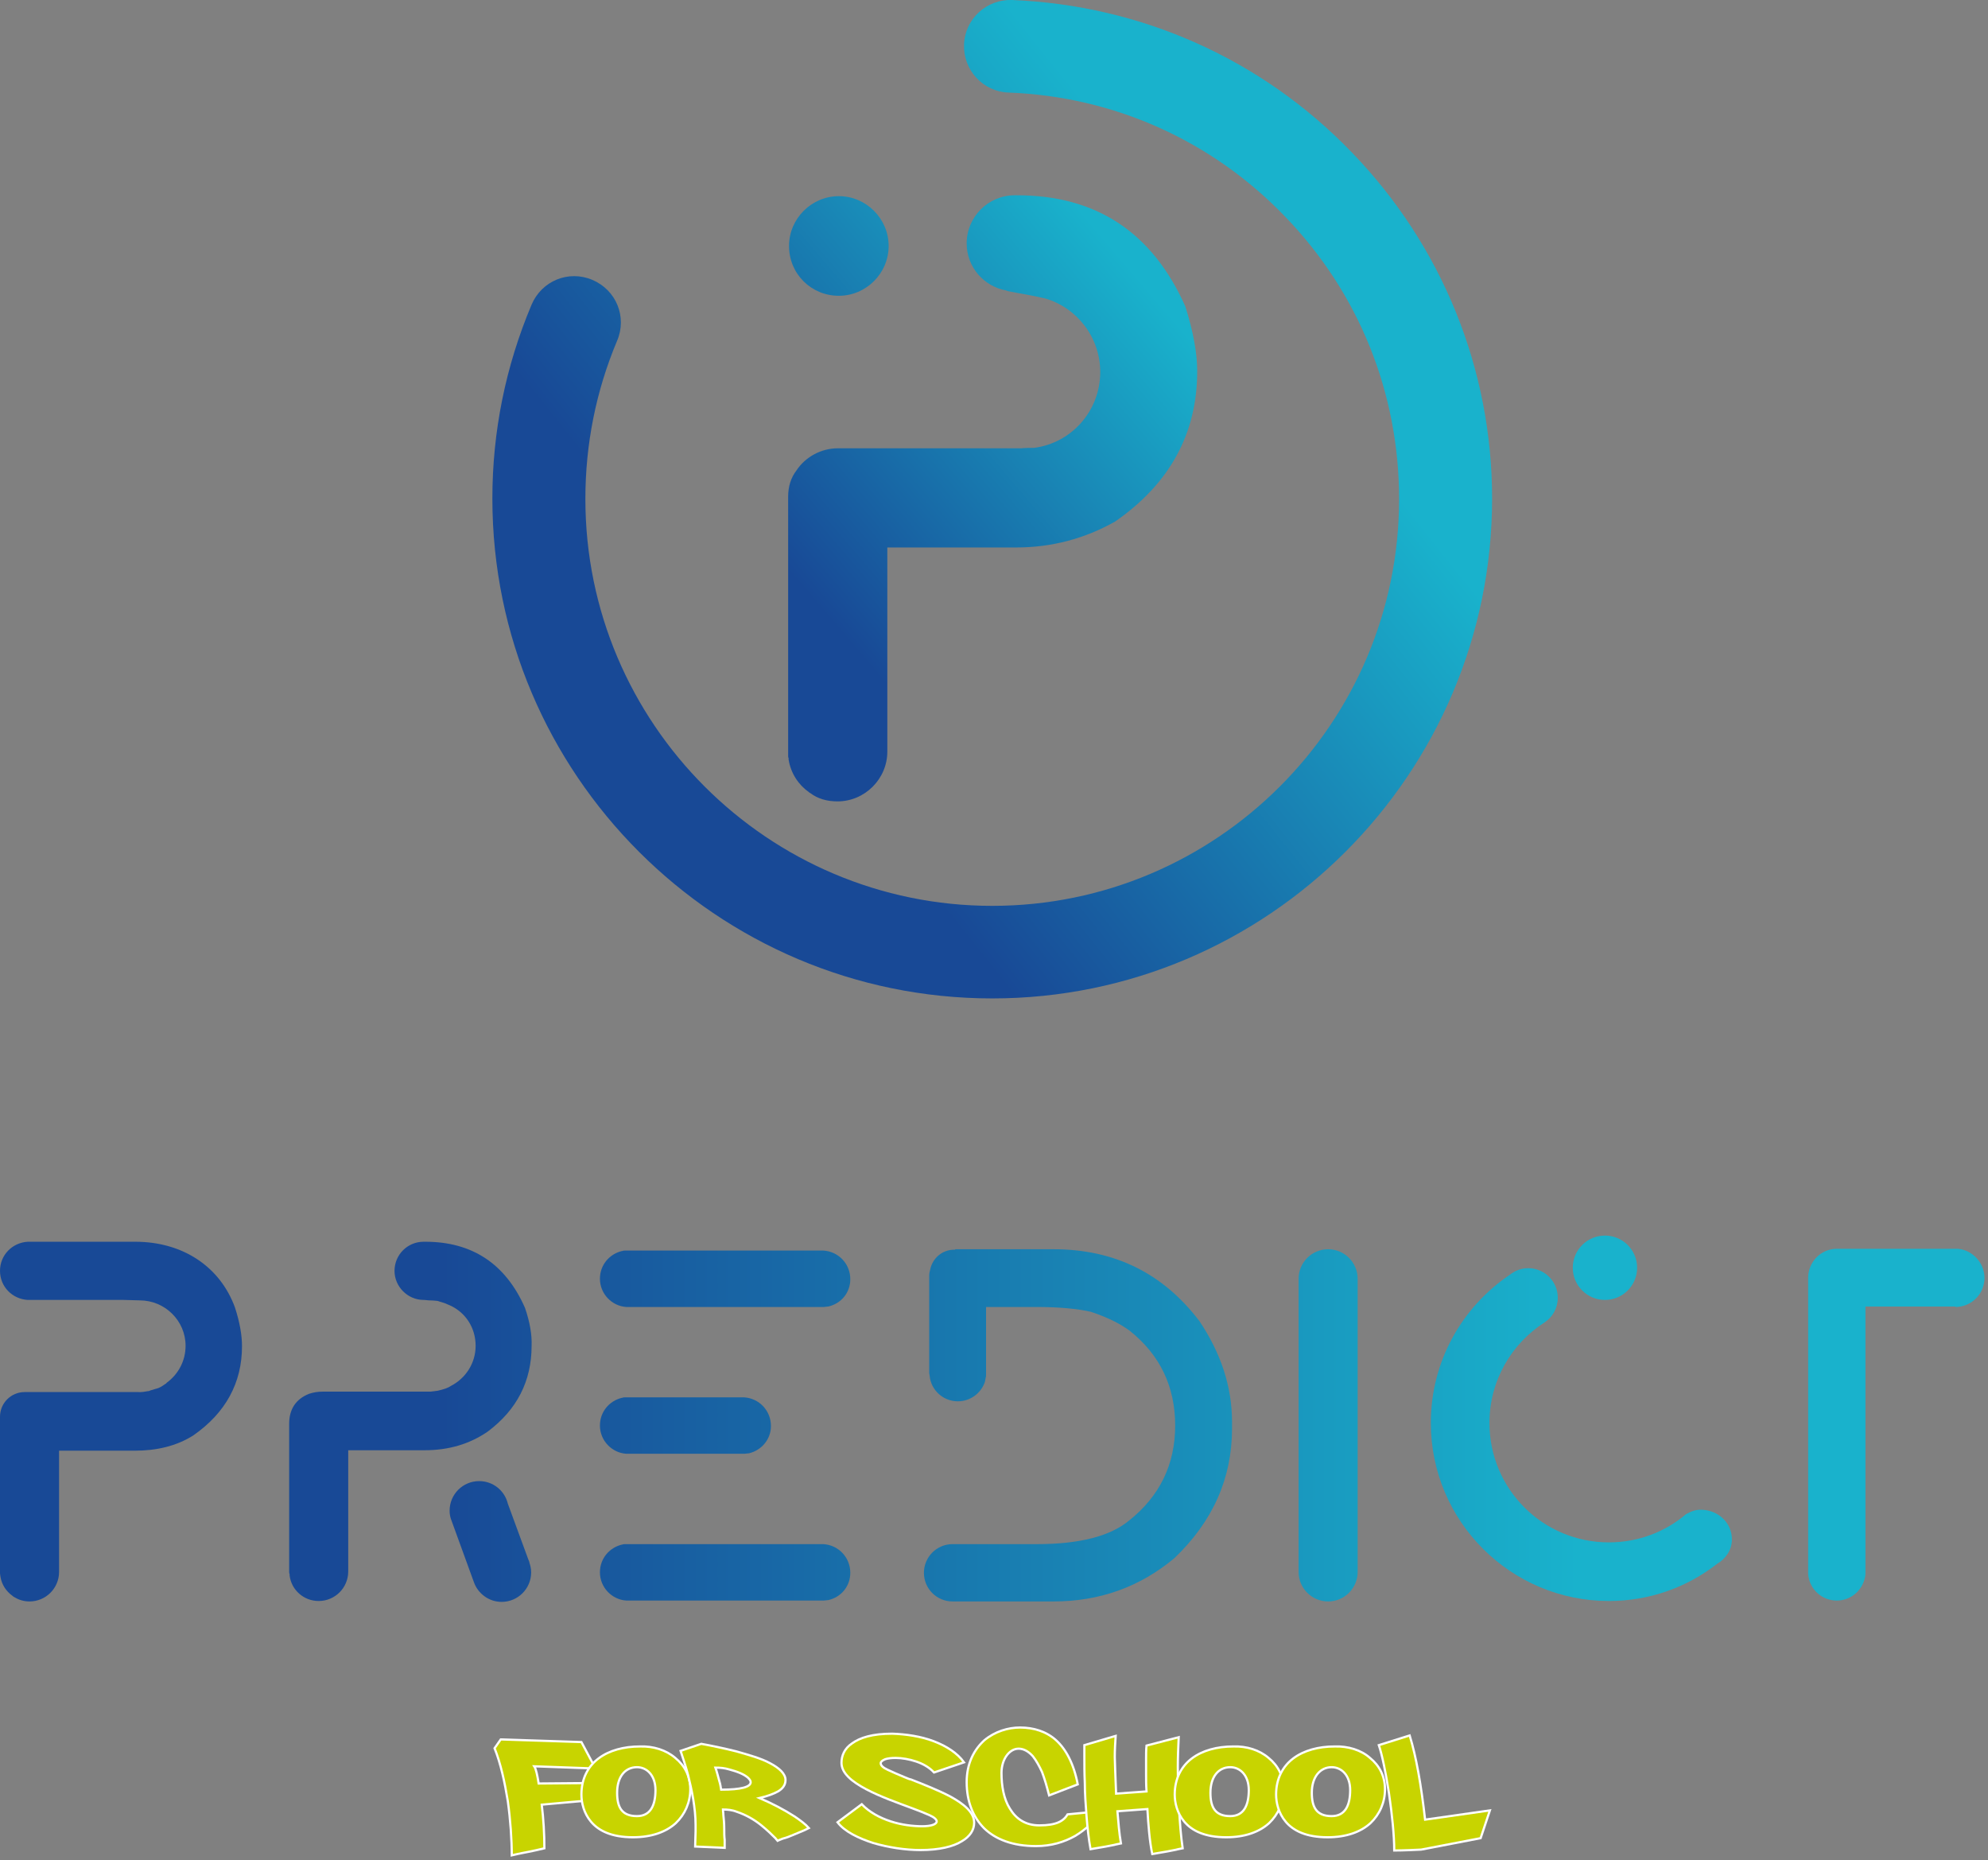 <svg xmlns="http://www.w3.org/2000/svg" width="451" height="422" viewBox="0 0 451 422" fill="none"><rect x="0" y="0" width="451" height="422" fill="#808080" stroke="none"/><path d="M236.6 67.6L237.1 67.7C244.3 69.8 249.6 76.5 249.6 84.4C249.6 93.2 243.1 100.5 234.6 101.6C232.4 101.6 231.7 101.7 231.7 101.7H191.8C191.5 101.7 191.2 101.7 190.8 101.7C190.6 101.7 190.4 101.7 190.1 101.7C186.2 101.7 182.7 103.7 180.7 106.7C179.4 108.4 178.8 110.4 178.8 112.7V170.3C178.8 170.4 178.8 170.4 178.8 170.4V170.5C178.8 170.6 178.8 170.7 178.8 170.9C178.8 171.1 178.8 171.3 178.8 171.4C178.8 171.6 178.8 171.8 178.9 172C178.9 172.1 178.9 172.2 178.9 172.3C179.4 175.4 181.1 178 183.5 179.7L183.6 179.8C183.7 179.8 183.7 179.9 183.8 179.9C185.5 181.2 187.6 181.8 190 181.8C196.2 181.8 201.3 176.7 201.3 170.5C201.3 170.2 201.3 170 201.3 169.7C201.3 169.4 201.3 169.1 201.3 168.8V124.2H230.5C238.6 124.2 246.1 122.2 253 118.3C265.4 109.7 271.6 98.3 271.6 84.2C271.6 80.1 270.7 75.2 268.9 69.5C261.4 52.7 248.7 44.3 230.7 44.3C230.5 44.3 230.4 44.3 230.2 44.3C224.2 44.3 219.3 49.2 219.3 55.2C219.3 60.6 223.2 65 228.3 65.9C228.2 66.1 233.3 66.8 236.6 67.6Z" fill="url(#paint0_linear_5_26)"></path><path d="M306.7 34.6C286.3 13.4 258.9 1.2 229.6 7.41938e-06C223.8 -0.2 218.9 4.3 218.7 10.1C218.5 15.9 223 20.8 228.8 21C252.7 21.9 275 31.9 291.6 49.2C308.3 66.5 317.4 89.2 317.4 113.2C317.4 164.1 276 205.5 225.1 205.5C174.2 205.5 132.8 164.1 132.8 113.2C132.8 100.8 135.2 88.7 140 77.3C142.3 71.9 139.8 65.8 134.4 63.5C129 61.2 122.9 63.7 120.6 69.1C114.7 83.1 111.7 97.9 111.7 113.1C111.7 175.6 162.6 226.5 225.1 226.5C287.6 226.5 338.5 175.6 338.5 113.1C338.5 83.8 327.2 55.8 306.7 34.6Z" fill="url(#paint1_linear_5_26)"></path><path d="M190.3 67.1C196.5 67.1 201.6 62 201.6 55.8C201.6 49.6 196.5 44.5 190.3 44.5C184.1 44.5 179 49.6 179 55.8C179 62.1 184 67.1 190.3 67.1Z" fill="url(#paint2_linear_5_26)"></path><path d="M0 322.3V321.4C0 318.3 2.5 315.8 5.6 315.8H7.7H31.4C31.4 315.8 32 315.9 33.5 315.6C33.8 315.6 34 315.5 34.2 315.4C34.7 315.3 35.1 315.1 35.6 315C35.7 315 35.8 314.9 35.9 314.9C36.4 314.7 36.9 314.4 37.3 314.1C37.4 314 37.5 314 37.6 313.9C37.7 313.9 37.7 313.8 37.8 313.7C40.4 311.8 42.1 308.8 42.1 305.3C42.1 299.6 37.4 295 31.7 295L28.1 294.9H6.3C2.8 294.7 0 291.9 0 288.3C0 284.7 2.8 281.9 6.3 281.7C6.3 281.7 6.5 281.7 6.7 281.7H30.3H30.7C41.4 281.7 49.9 287.3 53.3 296.6C54.4 300 54.9 302.9 54.9 305.4C54.9 313.7 51.2 320.5 43.9 325.6C40 328.1 35.4 329.1 30.6 329.1H13.4V355.6V356.6C13.4 360.3 10.4 363.3 6.7 363.3C5.3 363.3 4.2 362.9 3.2 362.3C3.1 362.2 3 362.2 2.9 362.1C2.9 362.1 2.9 362.1 2.8 362C1.4 361 0.4 359.5 0.1 357.7C0.1 357.5 0 357.2 0 356.8L0 322.3Z" fill="url(#paint3_linear_5_26)"></path><path d="M119.1 296.7C114.7 286.7 107.1 281.7 96.5 281.7C96.4 281.7 96.3 281.7 96.3 281.7C96.2 281.7 96.2 281.7 96.1 281.7C92.4 281.7 89.5 284.7 89.5 288.3C89.5 291.9 92.5 294.9 96.1 294.9C96.1 294.9 96.5 294.9 97.3 295C97.3 295 98.2 295 99 295.1C99.3 295.1 99.5 295.2 99.8 295.3C100.1 295.4 100.5 295.5 100.8 295.6C101.1 295.7 101.3 295.8 101.5 295.9C101.6 295.9 101.9 296.1 102 296.1C105.6 297.7 107.9 301.2 107.9 305.3C107.9 309.3 105.6 312.7 102.3 314.4C102.1 314.5 102 314.6 101.8 314.7C101.6 314.8 101.3 314.9 101.1 315C100.8 315.1 100.4 315.2 100.1 315.3C99.8 315.4 99.6 315.4 99.3 315.5C98.8 315.6 98.3 315.6 97.7 315.7C97.7 315.7 97.7 315.7 97.6 315.7C97.4 315.7 97.3 315.7 97.1 315.7H73.3C72 315.7 71 315.9 70.1 316.2C67.1 317.4 65.6 319.7 65.6 323V356.2C65.6 356.3 65.6 356.3 65.6 356.4V356.5C65.6 356.7 65.6 356.9 65.7 357.1C65.7 357.2 65.7 357.3 65.7 357.4C66.1 360.7 68.9 363.2 72.3 363.2C76 363.2 79 360.2 79 356.5C79 356.3 79 356.1 79 355.9V329H96.3C101.8 329 106.5 327.6 110.6 324.8C117.3 319.8 120.6 313.3 120.6 305.3C120.7 302.8 120.2 299.9 119.1 296.7Z" fill="url(#paint4_linear_5_26)"></path><path d="M120.1 354.5V354.4C120 354.2 120 354 119.9 353.9L115.2 341.1C114.5 338.2 111.9 336 108.7 336C105 336 102 339 102 342.7C102 343.4 102.1 344 102.3 344.6L107.5 358.9C108.4 361.5 110.9 363.4 113.8 363.4C117.5 363.4 120.5 360.4 120.5 356.7C120.5 355.8 120.3 355.1 120.1 354.5Z" fill="url(#paint5_linear_5_26)"></path><path d="M216.7 283.4H239C252.8 283.4 263.8 288.8 272.1 299.7C277 307 279.5 314.6 279.5 322.6V324.1C279.5 335.4 275.1 345.2 266.4 353.5C258.6 360 249.5 363.3 239 363.3H216.7H216.1C212.5 363.3 209.6 360.4 209.6 356.8C209.6 353.3 212.4 350.4 215.9 350.3H216.1H216.2H216.3H235.2C244.9 350.3 251.9 348.5 256.2 344.9C263.1 339.4 266.6 332.2 266.6 323.4C266.6 314.6 263.2 307.4 256.3 301.9C254 300.2 251.1 298.8 247.5 297.6C244.5 296.9 240.3 296.5 235.1 296.5H223.7V311.4C223.7 311.5 223.7 311.6 223.7 311.7C223.7 312 223.7 312.3 223.6 312.6C223.6 312.8 223.5 313 223.5 313.2C223.5 313.3 223.4 313.5 223.4 313.6C222.5 316.1 220.1 317.9 217.3 317.9C214 317.9 211.2 315.4 210.9 312.1C210.9 311.9 210.8 311.7 210.8 311.5V289.4C210.8 288.9 210.9 288.5 211 288.1C211.5 285.5 213.7 283.5 216.5 283.5H216.7V283.4Z" fill="url(#paint6_linear_5_26)"></path><path d="M192.9 290.2C192.9 286.7 190.2 283.9 186.8 283.7H142.4C142.2 283.7 142 283.7 141.8 283.7C141.6 283.7 141.4 283.7 141.2 283.8C141.2 283.8 141.2 283.8 141.1 283.8C138.2 284.5 136.1 287 136.1 290.1C136.1 293.5 138.8 296.3 142.1 296.5C142.2 296.5 142.4 296.5 142.5 296.5C142.7 296.5 142.8 296.5 142.9 296.5H185.9C186 296.5 186.2 296.5 186.3 296.5C186.4 296.5 186.6 296.5 186.7 296.5H186.8H186.9C187.2 296.5 187.5 296.4 187.8 296.4H187.9C190.9 295.7 192.9 293.2 192.9 290.2Z" fill="url(#paint7_linear_5_26)"></path><path d="M174.9 323.5C174.9 320 172.2 317.2 168.8 317H142.4C142.2 317 142 317 141.8 317C141.6 317 141.4 317 141.2 317.1C141.2 317.1 141.2 317.1 141.1 317.1C138.2 317.8 136.1 320.3 136.1 323.4C136.1 326.8 138.8 329.6 142.1 329.8C142.2 329.8 142.4 329.8 142.5 329.8C142.7 329.8 142.8 329.8 142.9 329.8H167.9C168 329.8 168.2 329.8 168.3 329.8C168.5 329.8 168.6 329.8 168.7 329.8H168.8H168.9C169.2 329.8 169.5 329.7 169.8 329.7H169.9C172.8 329 174.9 326.5 174.9 323.5Z" fill="url(#paint8_linear_5_26)"></path><path d="M301.3 283.4C297.6 283.4 294.6 286.4 294.6 290.1V356.6C294.6 360.3 297.6 363.3 301.3 363.3C305 363.3 308 360.3 308 356.6V290.1C308 286.4 305 283.4 301.3 283.4Z" fill="url(#paint9_linear_5_26)"></path><path d="M364.1 294.9C368.132 294.9 371.4 291.632 371.4 287.6C371.4 283.568 368.132 280.3 364.1 280.3C360.068 280.3 356.8 283.568 356.8 287.6C356.8 291.632 360.068 294.9 364.1 294.9Z" fill="url(#paint10_linear_5_26)"></path><path d="M443.6 296.5C447.2 296.5 450.2 293.6 450.2 289.9C450.2 286.5 447.5 283.6 444.2 283.3C444.1 283.3 443.9 283.3 443.8 283.3H416.7H416.5C413.1 283.4 410.3 286.2 410.2 289.7V356.2V357C410.4 360.4 413.2 363.1 416.7 363.1C419.9 363.1 422.5 360.8 423.1 357.8C423.2 357.4 423.2 357 423.2 356.6V296.4H442.7H443.6V296.5Z" fill="url(#paint11_linear_5_26)"></path><path d="M392.9 349.2C392.9 345.5 389.9 342.7 386.2 342.5C384.7 342.4 383.6 342.9 382.5 343.5C377.8 347.5 371.7 349.9 365 349.9C350 349.9 337.9 337.8 337.9 322.8C337.9 313.2 342.9 304.8 350.4 300C352.2 298.8 353.4 296.8 353.4 294.4C353.4 290.7 350.4 287.7 346.7 287.7C345.1 287.7 343.8 288.2 342.5 289.2C331.7 296.5 324.6 308.8 324.6 322.8C324.6 345.1 342.7 363.2 365 363.2C374.2 363.2 382.7 360.1 389.5 354.8C391.5 353.6 392.9 351.7 392.9 349.2Z" fill="url(#paint12_linear_5_26)"></path><path d="M192.9 356.8C192.9 353.3 190.2 350.5 186.8 350.3H142.4C142.2 350.3 142 350.3 141.8 350.3C141.6 350.3 141.4 350.3 141.2 350.4C141.2 350.4 141.2 350.4 141.1 350.4C138.2 351.1 136.1 353.6 136.1 356.7C136.1 360.1 138.8 362.9 142.1 363.1C142.2 363.1 142.4 363.1 142.5 363.1C142.7 363.1 142.8 363.1 142.9 363.1H185.9C186 363.1 186.2 363.1 186.3 363.1C186.4 363.1 186.6 363.1 186.7 363.1H186.8H186.9C187.2 363.1 187.5 363 187.8 363H187.9C190.9 362.3 192.9 359.8 192.9 356.8Z" fill="url(#paint13_linear_5_26)"></path><path d="M135.1 401.2L121.2 400.7C121.6 401.3 121.9 402.7 122.2 404.6L133.9 404.5L132.9 408.5L122.9 409.4C123.3 412.6 123.5 416.1 123.5 419.3C122.2 419.6 121 419.9 119.9 420.1C119 420.3 118.2 420.4 117.4 420.6L116.1 420.9C116.1 417.3 115.8 412.9 115.2 408.6C114.5 404.3 113.6 400.1 112.2 396.6L113.6 394.6L131.9 395.2L135.1 401.2Z" fill="#C8D400" stroke="white" stroke-width="0.5" stroke-miterlimit="10"></path><path d="M153.2 398.8C155.3 400.5 156.6 402.9 156.6 405.9C156.6 408.9 155.4 411.6 153.3 413.6C151.1 415.6 147.8 416.8 143.6 416.8C138.7 416.8 135.8 415.3 134.1 413.3C132.4 411.3 131.9 408.9 131.9 407.1C131.9 403.5 133.4 400.7 135.8 398.9C138.2 397.1 141.5 396.2 145.2 396.2C148.2 396.1 151.1 397 153.2 398.8ZM140 406.7C140 409.9 141 412 144.5 412C147.6 412 148.7 409.5 148.7 406.1C148.7 402.7 146.7 400.9 144.5 400.9C141.8 400.9 140 403.1 140 406.7Z" fill="#C8D400" stroke="white" stroke-width="0.5" stroke-miterlimit="10"></path><path d="M159.1 395.6C161.3 396 164.2 396.6 167 397.3C169.8 398.1 172.7 398.9 174.7 400C176.8 401.1 178.2 402.4 178.2 403.8C178.2 405 177.5 405.8 176.5 406.4C175.4 407 174 407.5 172.3 407.9C175.3 409.2 177.8 410.5 180.3 412.1C181.6 413 182.7 413.8 183.5 414.7C183.5 414.7 183.1 414.9 182.5 415.2L180.1 416.2C179.2 416.6 178.4 416.9 177.6 417.1C176.8 417.4 176.4 417.6 176.4 417.6L175.9 417C175.2 416.3 174.1 415.2 172.6 414C171.1 412.8 169.2 411.7 167.1 411C166.1 410.6 165 410.5 164 410.5C164 410.8 164.1 411.2 164.1 411.7C164.2 412.6 164.3 413.7 164.3 414.9C164.3 415.8 164.3 416.6 164.4 417.4V419.2L157.7 418.9C157.7 417.7 157.8 416.6 157.8 415.5V414C157.8 410.1 156.9 405.9 156.1 402.7C155.6 400.8 155 399 154.4 397.2L159.1 395.6ZM163.2 404.1C163.4 404.7 163.5 405.4 163.6 406C168.1 406 170.3 405.4 170.3 404.3C170.3 404 170.1 403.7 169.7 403.3C168.8 402.5 167.3 401.9 165.4 401.4C164.4 401.1 163.4 401 162.3 401C162.6 401.8 162.9 403 163.2 404.1Z" fill="#C8D400" stroke="white" stroke-width="0.5" stroke-miterlimit="10"></path><path d="M211.8 395C214.7 396.1 217.2 397.7 218.7 399.8L211.9 402.1C210.8 400.9 209.3 400.1 207.8 399.6C206.3 399.1 204.6 398.8 203.2 398.8C202.2 398.8 201.4 398.9 200.8 399.1C200.1 399.4 199.8 399.7 199.8 400C199.8 400.5 200.3 401 201.4 401.5C202.5 402 203.8 402.6 205.3 403.2C205.8 403.4 206.2 403.6 206.7 403.7C209.5 404.8 212.8 406.1 215.5 407.5C218.6 409.2 221 411.1 221 413.5C221 415.1 220.1 416.6 218.2 417.7C216.3 418.9 213.1 419.7 208.8 419.7C205.4 419.7 201.5 419.1 198.1 418.1C194.7 417 191.6 415.5 190 413.4L195.5 409.3C197.2 411.1 199.6 412.4 202.1 413.2C204.5 414 207.2 414.3 209.2 414.3C210.2 414.3 211 414.2 211.6 414C212.2 413.8 212.5 413.5 212.5 413.2C212.5 412.8 212 412.3 210.9 411.8C209.8 411.3 208.5 410.8 206.9 410.2C203.7 409 199.7 407.6 196.5 405.9C193.3 404.2 190.9 402.3 190.9 399.9C190.9 398.4 191.5 396.7 193.3 395.5C195.1 394.2 197.9 393.3 202.4 393.3C205.5 393.4 208.9 393.9 211.8 395Z" fill="#C8D400" stroke="white" stroke-width="0.5" stroke-miterlimit="10"></path><path d="M239.6 394.8C241.8 396.8 243.6 400.1 244.5 404.8L238 407.3C237.5 405.3 237 403.6 236.4 402C235.8 400.7 235.1 399.4 234.3 398.4C233.4 397.4 232.3 396.7 231.1 396.7C228.9 396.7 227.2 399.2 227.2 402.2C227.2 405.1 227.7 408.1 229.1 410.3C230.5 412.6 232.6 414.1 235.8 414.1C239.7 414.1 241.3 413.1 242.2 411.6L250.4 410.8C248.4 413 246.4 415 243.9 416.5C241.4 417.9 238.5 418.8 235 418.8C229.8 418.8 225.9 417.3 223.3 414.8C220.7 412.2 219.3 408.6 219.3 404.3C219.3 400 221 396.9 223.3 394.8C225.7 392.8 228.7 391.9 231.4 391.9C234.5 391.9 237.4 392.8 239.6 394.8Z" fill="#C8D400" stroke="white" stroke-width="0.5" stroke-miterlimit="10"></path><path d="M253.1 393.8C253 395.3 252.9 396.9 252.9 398.6C252.9 399.6 253 400.7 253 401.8L253.2 406.9L260.1 406.4C260 405 260 403.6 260 402.4V399.1C260 398 260 396.9 260.1 396L267.4 394.1C267.3 396.4 267.2 398.6 267.2 400.8C267.2 404 267.3 407.3 267.5 410.8C267.7 413.8 267.9 416.6 268.3 419.3L267.3 419.5C266.6 419.7 265.8 419.8 264.9 420L261.4 420.6C260.8 417.7 260.5 414 260.3 410.4L253.5 410.9C253.7 413.3 253.9 415.9 254.3 418.2L253.3 418.4C252.6 418.6 251.8 418.7 250.9 418.9L247.4 419.5C247 417.3 246.7 414.7 246.5 412.1C246.3 409.5 246.1 406.8 246.1 404.4C246 402.3 246 400.3 246 398.2C246 397.4 246 396.6 246 395.9L253.1 393.8Z" fill="#C8D400" stroke="white" stroke-width="0.5" stroke-miterlimit="10"></path><path d="M287.8 398.8C289.9 400.5 291.2 402.9 291.2 405.9C291.2 408.9 290 411.6 287.9 413.6C285.7 415.6 282.4 416.8 278.2 416.8C273.3 416.8 270.4 415.3 268.7 413.3C267 411.3 266.5 408.9 266.5 407.1C266.5 403.5 268 400.7 270.4 398.9C272.8 397.1 276.1 396.2 279.8 396.2C282.8 396.1 285.7 397 287.8 398.8ZM274.6 406.7C274.6 409.9 275.6 412 279.1 412C282.2 412 283.3 409.5 283.3 406.1C283.3 402.7 281.3 400.9 279.1 400.9C276.4 400.9 274.6 403.1 274.6 406.7Z" fill="#C8D400" stroke="white" stroke-width="0.5" stroke-miterlimit="10"></path><path d="M310.8 398.8C312.9 400.5 314.2 402.9 314.2 405.9C314.2 408.9 313 411.6 310.9 413.6C308.7 415.6 305.4 416.8 301.2 416.8C296.3 416.8 293.4 415.3 291.7 413.3C290 411.3 289.5 408.9 289.5 407.1C289.5 403.5 291 400.7 293.4 398.9C295.8 397.1 299.1 396.2 302.8 396.2C305.8 396.1 308.8 397 310.8 398.8ZM297.6 406.7C297.6 409.9 298.6 412 302.1 412C305.2 412 306.3 409.5 306.3 406.1C306.3 402.7 304.3 400.9 302.1 400.9C299.5 400.9 297.6 403.1 297.6 406.7Z" fill="#C8D400" stroke="white" stroke-width="0.5" stroke-miterlimit="10"></path><path d="M319.8 393.7C321.3 398.6 322.4 404.9 323.3 412.8L338 410.7L335.9 417L322.4 419.6C318.5 419.8 316.4 419.8 316.3 419.8C316.3 416.4 315.8 411.5 315.1 406.8C314.4 402.2 313.5 397.9 312.8 395.9L319.8 393.7Z" fill="#C8D400" stroke="white" stroke-width="0.5" stroke-miterlimit="10"></path><defs><linearGradient id="paint0_linear_5_26" x1="157.572" y1="158.125" x2="285.701" y2="48.681" gradientUnits="userSpaceOnUse"><stop offset="0.206" stop-color="#184996"></stop><stop offset="0.821" stop-color="#19B2CC"></stop></linearGradient><linearGradient id="paint1_linear_5_26" x1="140.366" y1="188.77" x2="317.642" y2="47.504" gradientUnits="userSpaceOnUse"><stop offset="0.206" stop-color="#184996"></stop><stop offset="0.821" stop-color="#19B2CC"></stop></linearGradient><linearGradient id="paint2_linear_5_26" x1="120.832" y1="115.113" x2="248.962" y2="5.669" gradientUnits="userSpaceOnUse"><stop offset="0.206" stop-color="#184996"></stop><stop offset="0.821" stop-color="#19B2CC"></stop></linearGradient><linearGradient id="paint3_linear_5_26" x1="13.81" y1="322.522" x2="433.091" y2="322.522" gradientUnits="userSpaceOnUse"><stop offset="0.206" stop-color="#184996"></stop><stop offset="0.821" stop-color="#19B2CC"></stop></linearGradient><linearGradient id="paint4_linear_5_26" x1="13.81" y1="322.522" x2="433.091" y2="322.522" gradientUnits="userSpaceOnUse"><stop offset="0.206" stop-color="#184996"></stop><stop offset="0.821" stop-color="#19B2CC"></stop></linearGradient><linearGradient id="paint5_linear_5_26" x1="13.81" y1="349.607" x2="433.091" y2="349.607" gradientUnits="userSpaceOnUse"><stop offset="0.206" stop-color="#184996"></stop><stop offset="0.821" stop-color="#19B2CC"></stop></linearGradient><linearGradient id="paint6_linear_5_26" x1="13.81" y1="323.334" x2="433.091" y2="323.334" gradientUnits="userSpaceOnUse"><stop offset="0.206" stop-color="#184996"></stop><stop offset="0.821" stop-color="#19B2CC"></stop></linearGradient><linearGradient id="paint7_linear_5_26" x1="13.81" y1="290.194" x2="433.091" y2="290.194" gradientUnits="userSpaceOnUse"><stop offset="0.206" stop-color="#184996"></stop><stop offset="0.821" stop-color="#19B2CC"></stop></linearGradient><linearGradient id="paint8_linear_5_26" x1="13.81" y1="323.473" x2="433.091" y2="323.473" gradientUnits="userSpaceOnUse"><stop offset="0.206" stop-color="#184996"></stop><stop offset="0.821" stop-color="#19B2CC"></stop></linearGradient><linearGradient id="paint9_linear_5_26" x1="13.811" y1="323.334" x2="433.091" y2="323.334" gradientUnits="userSpaceOnUse"><stop offset="0.206" stop-color="#184996"></stop><stop offset="0.821" stop-color="#19B2CC"></stop></linearGradient><linearGradient id="paint10_linear_5_26" x1="13.81" y1="287.565" x2="433.091" y2="287.565" gradientUnits="userSpaceOnUse"><stop offset="0.206" stop-color="#184996"></stop><stop offset="0.821" stop-color="#19B2CC"></stop></linearGradient><linearGradient id="paint11_linear_5_26" x1="13.81" y1="323.313" x2="433.091" y2="323.313" gradientUnits="userSpaceOnUse"><stop offset="0.206" stop-color="#184996"></stop><stop offset="0.821" stop-color="#19B2CC"></stop></linearGradient><linearGradient id="paint12_linear_5_26" x1="13.81" y1="325.562" x2="433.091" y2="325.562" gradientUnits="userSpaceOnUse"><stop offset="0.206" stop-color="#184996"></stop><stop offset="0.821" stop-color="#19B2CC"></stop></linearGradient><linearGradient id="paint13_linear_5_26" x1="13.81" y1="356.794" x2="433.091" y2="356.794" gradientUnits="userSpaceOnUse"><stop offset="0.206" stop-color="#184996"></stop><stop offset="0.821" stop-color="#19B2CC"></stop></linearGradient></defs></svg>